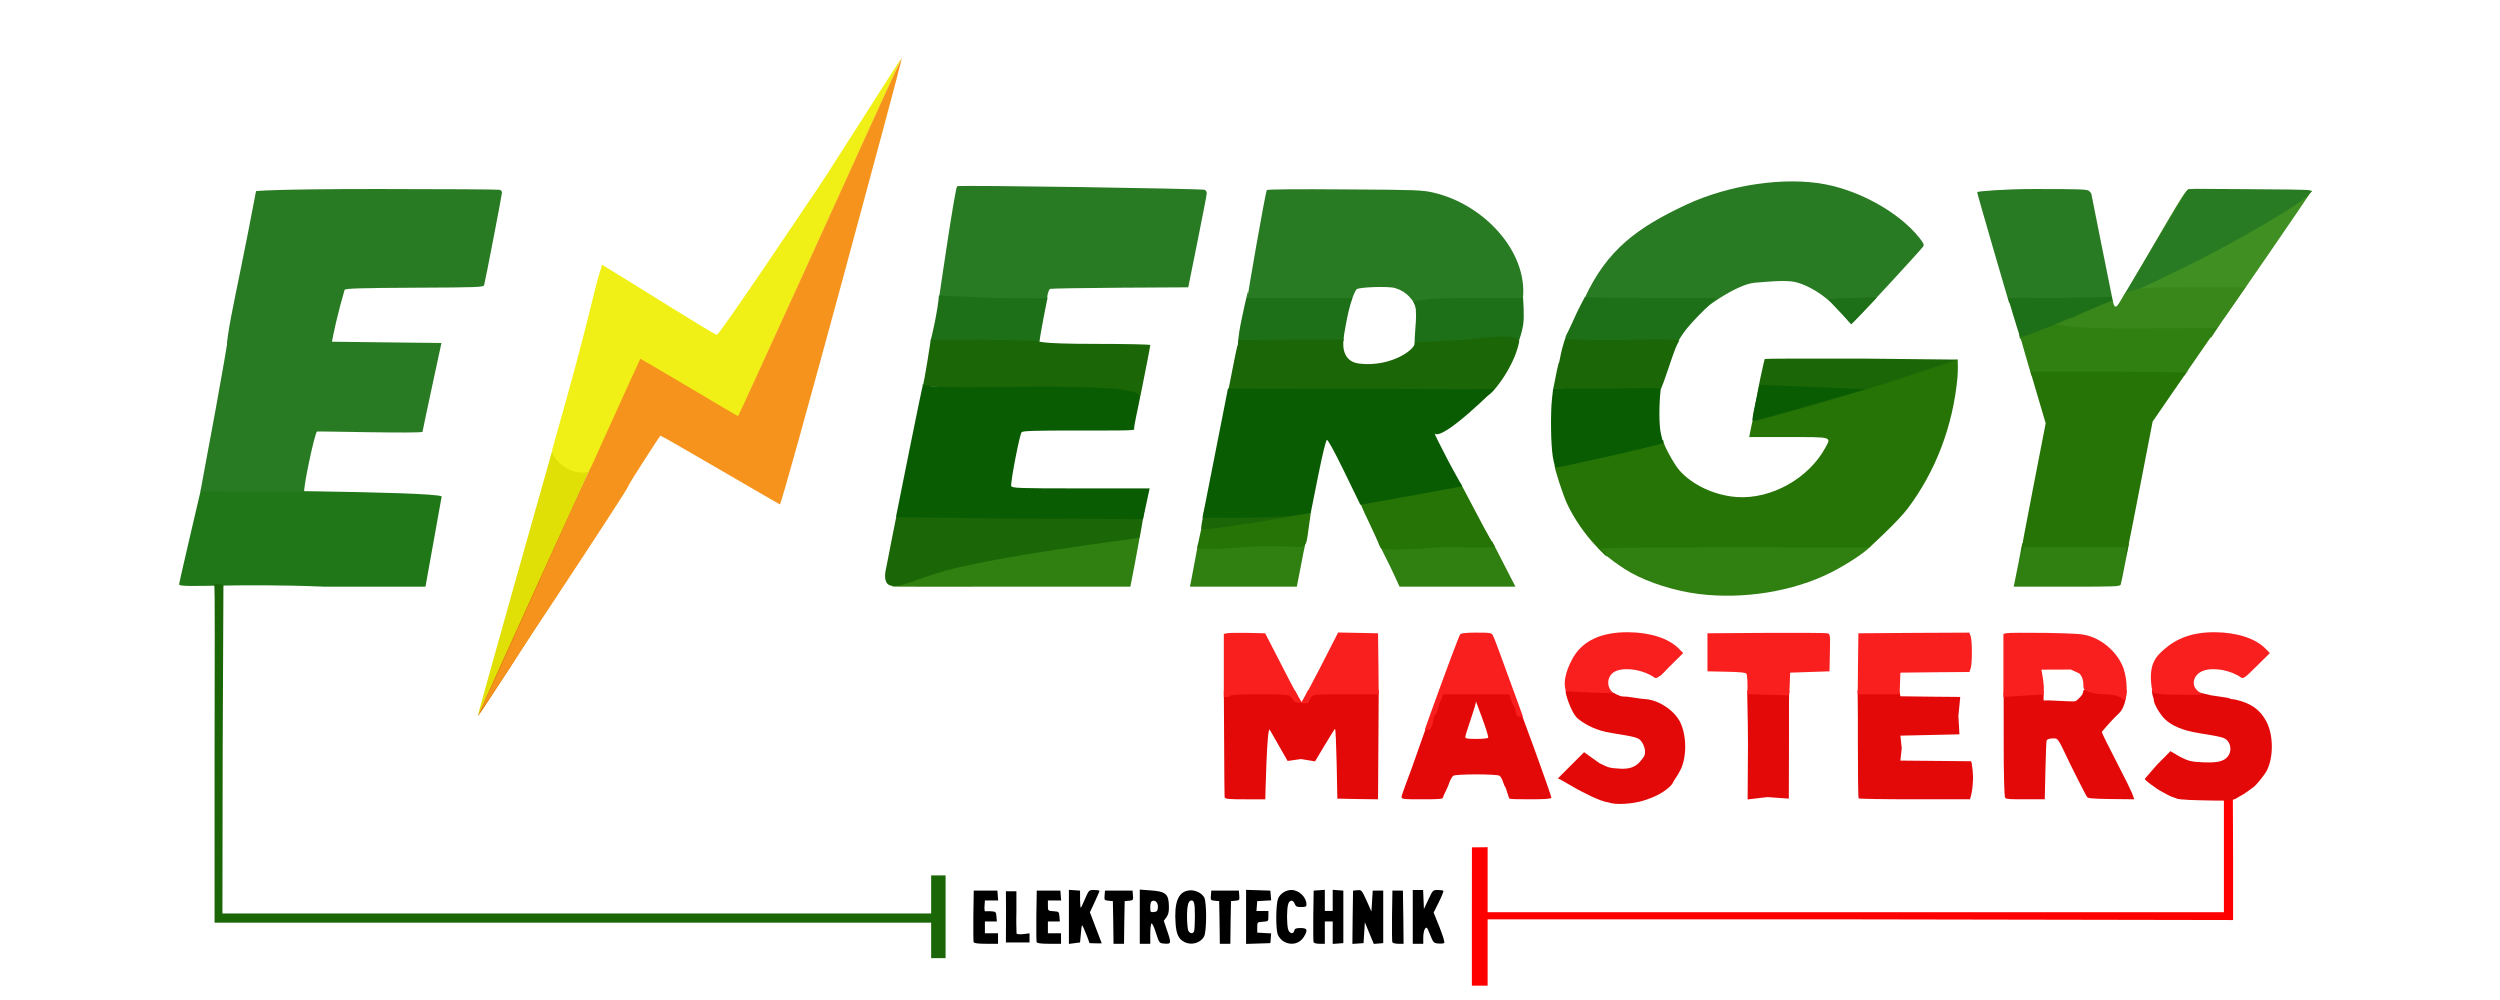 <?xml version="1.0" encoding="UTF-8" standalone="no"?>
<svg
   version="1.0"
   width="1920px"
   height="768px"
   viewBox="13.522 11.947 1904.846 754.012"
   preserveAspectRatio="xMidYMid meet"
   id="svg83"
   sodipodi:docname="EM_Logo.svg"
   inkscape:version="1.4.2 (f4327f4, 2025-05-13)"
   inkscape:export-filename="EM_Logo.png"
   inkscape:export-xdpi="96"
   inkscape:export-ydpi="96"
   xmlns:inkscape="http://www.inkscape.org/namespaces/inkscape"
   xmlns:sodipodi="http://sodipodi.sourceforge.net/DTD/sodipodi-0.dtd"
   xmlns="http://www.w3.org/2000/svg"
   xmlns:svg="http://www.w3.org/2000/svg"
   xmlns:bx="https://boxy-svg.com">
  <sodipodi:namedview
     id="namedview83"
     pagecolor="#ffffff"
     bordercolor="#000000"
     borderopacity="0.25"
     inkscape:showpageshadow="2"
     inkscape:pageopacity="0.0"
     inkscape:pagecheckerboard="0"
     inkscape:deskcolor="#d1d1d1"
     inkscape:zoom="0.35355339"
     inkscape:cx="827.31493"
     inkscape:cy="654.78088"
     inkscape:window-width="1920"
     inkscape:window-height="1017"
     inkscape:window-x="-8"
     inkscape:window-y="-8"
     inkscape:window-maximized="1"
     inkscape:current-layer="svg83" />
  <defs
     id="defs1">
    <view
       id="view-1"
       viewBox="1200 1064.618 250.24 1">
      <title>View 1</title>
    </view>
    <bx:grid
       x="0"
       y="0"
       width="116.71"
       height="105.141" />
  </defs>
  <g
     fill="#408f22"
     style=""
     id="g21">
    <path
       d="M 1707 247.6 C 1707 245.6 1707.5 244 1708 244 C 1708.6 244 1709 243.3 1709 242.5 C 1709 241.7 1709.5 241 1710 241 C 1710.6 241 1711 240.3 1711 239.5 C 1711 238.7 1711.5 238 1712 238 C 1712.6 238 1713 237.3 1713 236.5 C 1713 235.7 1713.5 235 1714 235 C 1714.6 235 1715 234.3 1715 233.5 C 1715 232.7 1715.7 232 1716.5 232 C 1717.3 232 1718 231.6 1718 231 C 1718 230.4 1706.3 230 1684.9 230 L 1651.9 230 L 1644.8 233 C 1641 234.7 1637.2 236 1636.5 236 C 1635.7 236 1634.8 236.9 1634.5 238 C 1634.2 239.1 1633.4 240 1632.9 240 C 1632.4 240 1632 240.7 1632 241.5 C 1632 242.6 1630.9 243 1628.3 243 C 1625.2 243 1624.9 242.8 1626.2 241.8 C 1627.1 241.1 1639.4 220.6 1653.5 196.2 C 1676.1 157.3 1679.5 152 1681.6 152 C 1685 152 1684.9 155.7 1681.5 156.6 C 1679.7 157 1679 157.9 1679 159.6 C 1679 161.3 1678.4 162 1677 162 C 1675.4 162 1675 162.7 1675 165.5 C 1675 167.9 1674.5 169 1673.5 169 C 1672.6 169 1672 169.9 1672 171.5 C 1672 173.3 1671.5 174 1670 174 C 1668.4 174 1668 174.7 1668 177.5 C 1668 179.9 1667.5 181 1666.5 181 C 1665.7 181 1665 181.9 1665 182.9 C 1665 185.9 1663.9 188 1662.4 188 C 1661.6 188 1661 189 1661 190.5 C 1661 192.3 1660.5 193 1659 193 C 1657.4 193 1657 193.7 1657 196.5 C 1657 198.9 1656.5 200 1655.5 200 C 1654.6 200 1654 200.9 1654 202.5 C 1654 204.3 1653.5 205 1652 205 C 1650.4 205 1650 205.7 1650 208.5 C 1650 210.9 1649.5 212 1648.5 212 C 1647.6 212 1647 212.9 1647 214.5 C 1647 216.3 1646.5 217 1645 217 C 1643.4 217 1643 217.7 1643 220.5 C 1643 223.3 1642.6 224 1641 224 C 1639.9 224 1639 224.5 1639 225 C 1639 225.6 1639.3 226 1639.6 226 C 1640.9 226 1686.7 203.3 1702.5 194.8 C 1720.2 185.3 1775.1 152.3 1774.7 153.5 C 1773.8 155.6 1709 249.9 1707.9 250.6 C 1707.4 250.9 1707 249.5 1707 247.6 Z"
       id="path21" />
  </g>
  <g
     fill="#297b23"
     style="display:inline"
     id="g31">
    <path
       d="m 208.6,153.6 c 0,0 11.2,-1.6 92.9,-1.6 50.2,0 92,0.3 92.9,0.6 0.9,0.3 1.6,1.3 1.6,2.1 0,1.6 -12.7,67.4 -13.6,70.5 -0.5,1.6 -4.4,1.8 -53,2 -41.9,0.2 -52.6,0.6 -53.3,1.6 -4.554,15.343 -9.072,34.738 -9.908,41.619 C 170.883,268.443 173.876,338.844 208.6,153.6 Z"
       id="path22"
       sodipodi:nodetypes="csssccccc" />
    <path
       d="m 729.022,234.96 c 0,0 12.2,-84.2 13.8,-85.1 1.5,-1 186.178,1.84 188.578,2.74 0.9,0.3 1.6,1.5 1.6,2.7 0,2.1 -14.1,71.6 -14.1,71.6 l -52.3,0.3 c -28.9,0.2 -52.7,0.6 -53.1,0.9 -0.8,0.9 -2.095,3.859 -2.095,7.359 0,1.8 -37.989,-0.162 -37.989,-0.162 z"
       id="path24" />
    <path
       d="m 1544.389,238.8 c 0,0.4 -24.389,-83.1 -24.389,-84.4 0,-0.7 21.3,-2.4 43.5,-2.4 35.4,0 40.6,0.2 41.9,1.6 0.9,0.8 1.6,1.8 1.6,2.1 0,0.4 15.1,75.6 16.5,82.3 0.4,1.8 -25.2,0 -44.5,0 -16.5,0 -34.611,0.3 -34.611,0.8 z"
       id="path26" />
    <path
       d="m 963.85,235.898 c 0.013,-1.761 13.85,-81.998 14.95,-83.098 0.6,-0.6 24.1,-0.8 59.3,-0.5 54.5,0.3 59.004,0.481 67.4,2.4 38.5,8.8 71.955,44.739 68.426,80.359 -1.812,18.291 -80.026,12.641 -80.426,10.641 -1.9,-8.7 -8.3,-15.7 -16.9,-18.2 -5.6,-1.7 -28.356,-0.612 -29.356,0.888 -2,1.4 -8.064,20.813 -5.864,10.913 0,0 -77.542,-1.803 -77.53,-3.403 z"
       id="path28"
       sodipodi:nodetypes="csccsccccc" />
    <path
       d="m 1308.5,247.2 c 0,0 -94.989,3.821 -87.489,-12.279 17.1,-36.9 40.289,-53.621 77.189,-70.921 32.7,-15.3 75.1,-21.5 106,-15.6 27.1,5.2 56.1,21.5 71.3,40.2 3.9,4.9 4.3,5.8 3.2,7.4 -2.3,3.3 -53.8,59 -54.6,59 -0.4,0 -2.4,-2.3 -4.5,-5 -10.1,-13.2 -25.424,-23.999 -38.1,-27.1 -7.273,-1.78 -22.174,-0.172 -30.9,0.5 -14.443,1.113 -42.925,22.151 -42.1,23.8 z"
       id="path30" />
    <path
       d="m 1632.13,232.661 c 0,0 46.31,-78.147 48.01,-79.747 1.9,-1.6 4.56,-0.914 45.76,-0.814 24.5,0.1 45.7,0.4 47,0.8 l 2.4,0.6 -3.4,3.6 c -5.6,5.9 -39.6,26.2 -73.4,44.1 -25.1,13.2 -66.37,32.661 -66.37,31.461 z"
       id="path31" />
  </g>
  <g
     fill="#39871a"
     style=""
     id="g32">
    <path
       d="M 1552.5 265.9 C 1552.1 264.2 1552 262.6 1552.3 262.4 C 1552.6 262.1 1564.9 257 1579.7 251.1 C 1594.4 245.1 1609.1 239.1 1612.4 237.6 C 1620.3 234.1 1622.7 234.2 1623.5 238 C 1624.8 244.1 1627.004 242.5 1631.904 232.8 C 1633.904 228.9 1646.3 227.9 1647.3 227.6 C 1648.3 227.2 1665.9 226.9 1686.3 226.8 L 1724.544 226.848 C 1724.544 226.848 1723.7 227.6 1717 237.5 C 1710.3 247.4 1703.4 257.6 1701.6 260.2 L 1698.5 265 C 1698.5 265 1553.3 269.6 1552.5 265.9 Z"
       id="path32" />
  </g>
  <g
     fill="#307f11"
     style=""
     id="g38">
    <path
       d="M 1307.4 460.5 C 1289.5 458.2 1270 452 1256.4 444.5 C 1244.8 438 1230 426.1 1230 423.3 C 1230 422.2 1249.5 422 1334.5 422 C 1422.7 422 1439 422.2 1439 423.4 C 1439 425.9 1422.6 437.1 1408.8 444.1 C 1379.9 458.7 1341.6 464.9 1307.4 460.5 Z"
       id="path33" />
    <path
       d="M 693.268 454.822 C 691.373 452.206 794.581 425.625 844.205 420.564 C 850.819 419.889 882.244 415.317 882.244 415.317 C 882.244 415.317 879.6 430.2 877.9 439 L 874.8 455 L 780.9 455 C 729.2 455 693.503 455.146 693.268 454.822 Z"
       id="path34" />
    <path
       d="M 921.6 447.8 C 922.4 443.8 923.8 436.3 924.7 431.3 L 926.4 422 L 966.09 420.564 C 1004.59 420.564 1008.2 422.1 1007.8 423.8 C 1007.5 424.7 1006 432.1 1004.5 440.3 L 1001.6 455 L 960.9 455 L 920.2 455 L 921.6 447.8 Z"
       id="path35" />
    <path
       d="M 1076.6 447.8 C 1074.8 443.8 1071.2 436.3 1068.6 431.3 L 1064 422 L 1107.2 422 L 1150.5 420.564 L 1168.2 455 L 1124 455 L 1079.9 455 L 1076.6 447.8 Z"
       id="path36" />
    <path
       d="M1548.3 452.8 c0.3 -1.3 1.8 -8.7 3.3 -16.5 l2.7 -14.3 40.7 0 40.7 0 -2.9 14.8 c-1.5 8.1 -3.1 15.5 -3.4 16.5 -0.5 1.6 -3.3 1.7 -41.1 1.7 l-40.5 0 0.5 -2.2z"
       id="path37" />
    <path
       d="M 1556.6 277.9 C 1554 269 1552 261.7 1552.2 261.6 C 1553.9 260.5 1583.3 253.6 1580.5 254.8 C 1577.8 256 1601 258.4 1636.5 258.2 C 1636.5 258.2 1712.288 257.9 1702.934 257.9 C 1702.934 257.9 1696.8 266.5 1690.1 276.3 L 1677.9 294 L 1619.6 294 L 1561.3 294 L 1556.6 277.9 Z"
       id="path38" />
  </g>
  <g
     fill="#1d7017"
     style=""
     id="g48">
    <path
       d="m 260.8,455 c -67.381,-2.836 -110.464,1.286 -110.8,-1.7 -0.122,-1.081 16.518,-71.857 16.518,-71.857 0,0.008 176.633,0.876 183.541,4.747 L 337.7,455 Z"
       style="fill:#1f7718"
       id="path39"
       sodipodi:nodetypes="cccccc" />
    <path
       d="m 722.326,267.516 c 0.534,1.066 6.173,-25.351 6.582,-34.399 L 770.5,235 c 38.4,0 41.371,1.172 41.371,-0.628 0,-1.1 -6.771,33.128 -6.171,33.728 0.5,0.5 -83.881,-1.595 -83.374,-0.584 z"
       id="path42"
       sodipodi:nodetypes="sccsss" />
    <path
       d="M 1206.128 266.792 C 1206.128 263.592 1207.3 263.4 1211.5 253.8 C 1215.6 244.4 1221.017 234.3 1221.017 234.5 C 1221.017 234.8 1244.9 235 1271.6 235 L 1321.542 235 C 1321.542 235 1302.4 252.6 1296 262 C 1291.6 268.5 1292.518 267.774 1292.518 267.774 L 1248.399 267.503 C 1248.399 267.503 1206.128 267.592 1206.128 266.792 Z"
       id="path43" />
    <path
       d="m 1039.115,254.522 c -2.8,14.5 -1.498,13.015 -1.498,13.015 l -80.88,3.694 c 0,0 -0.237,-5.431 2.763,-19.731 3,-14.3 5.3,-23.9 5.1,-21.2 l -0.4,4.7 h 39.3 40.54 c 0,0 -2.225,5.122 -4.925,19.522 z"
       id="path44"
       sodipodi:nodetypes="cccsccccc" />
    <path
       d="m 1168.4,274 c 9.22,-13.964 -76.592,4.175 -76.982,-4.856 -0.311,-7.2 2.984,-26.16 -0.738,-30.392 -0.88,-1.001 5.422,-3.747 41.32,-3.752 h 42 c 0,0 1.2,14.4 0,21 -1.9,10.7 -6.426,19.252 -5.6,18 z"
       id="path45"
       sodipodi:nodetypes="csccccc" />
    <path
       d="M 1552.3 263.5 C 1551 260 1543.509 234.921 1543.509 234.921 L 1583.2 235 L 1622.572 234.214 L 1622.9 236.8 L 1609.2 242.6 C 1601.7 245.7 1595.1 248.7 1594.6 249.2 C 1594 249.6 1588.2 251.3 1584.8 252.8 C 1581.3 254.4 1577.2 256.1 1575.5 256.8 C 1573.9 257.4 1568.4 259.5 1563.4 261.4 C 1552.9 265.5 1553.1 265.5 1552.3 263.5 Z"
       id="path46" />
    <path
       d="m 1424.2,254.7 c -0.4,0.1 -19.275,-20.175 -18.575,-19.375 1.1,1.3 4.375,-0.325 18.475,-0.325 16.2,0 20.806,-1.652 18.655,0.596 -8.447,8.827 -18.255,19.004 -18.555,19.104 z"
       id="path47"
       style="display:inline" />
  </g>
  <g
     fill="#267406"
     style=""
     id="g54">
    <path
       d="M 713.8 436.4 C 712.8 436.1 712 435.3 712 434.6 C 712 433.8 719 432.7 735.8 431.1 C 766.5 428.1 814.1 422.9 849.8 418.5 C 865.4 416.6 879.1 415 880.4 415 L 882.6 415 C 882.6 415 829 424.7 821.5 425.6 C 819.3 425.8 815.4 426.3 812.8 426.5 C 810.1 426.8 805.9 427.3 803.3 427.6 C 800.6 427.9 796.7 428.3 794.5 428.6 C 792.3 428.8 788.3 429.2 785.5 429.6 C 782.8 429.9 778.3 430.4 775.5 430.6 C 769.6 431.2 764.6 431.7 757 432.5 C 754 432.8 749.3 433.3 746.5 433.6 C 743.8 433.9 739.3 434.3 736.5 434.6 C 733.8 434.9 729.5 435.3 727 435.5 C 724.5 435.7 720.9 436.1 719 436.4 C 717.1 436.6 714.7 436.6 713.8 436.4 Z"
       id="path50" />
    <path
       d="M 1139.5 401 C 1146.5 414.5 1152.007 423.631 1152.577 424.618 C 1153.006 425.362 1150.3 425 1109.1 425 C 1109.1 425 1066.994 428.823 1065.394 425.323 C 1063.894 421.823 1059.6 412.2 1055.9 404.5 C 1052.1 396.8 1049.4 390.3 1049.8 389.9 C 1050.2 389.6 1079.2 384.3 1095.8 381.3 C 1112.5 378.3 1126.3 376 1126.4 376.2 C 1126.5 376.4 1132.4 387.5 1139.5 401 Z"
       id="path51" />
    <path
       d="M 1633.4 429.3 L 1633.8 425 L 1594.5 425 L 1555.2 425 L 1554.6 427.6 C 1554.2 429.1 1553.7 430 1553.4 429.7 C 1553.1 429.5 1557.3 407 1562.6 379.9 L 1572.2 330.5 L 1565.6 308.1 C 1561.9 295.8 1560.59 291 1560.59 291 L 1620 291 L 1679.965 291.786 C 1679.965 291.786 1685.7 282.5 1668 308.4 L 1653.7 329.2 L 1643.9 379.7 C 1633.8 431.7 1632.8 436.5 1633.4 429.3 Z"
       id="path52" />
    <path
       d="M 1229.6 424 C 1221 415 1212.5 402.6 1207.5 391.7 C 1204.4 385.1 1198 365.3 1198 362.6 C 1198 361.9 1200.8 360.8 1204.3 360.1 C 1211.3 358.7 1275.2 344.3 1278.8 343.4 C 1280.4 342.9 1281 343.2 1281 344.3 C 1281 347 1288.9 361.4 1293 366.2 C 1302.7 377.4 1319.9 385.5 1336.9 386.7 C 1363 388.5 1391.6 372.6 1404.4 349 C 1408.9 340.7 1409.9 341 1376.1 341 L 1346.3 341 L 1347.9 333 C 1348.7 328.4 1349.9 325 1350.6 325 C 1354.4 325 1505.036 280.408 1505.152 281.952 C 1505.219 282.849 1505.5 289.5 1505 295.5 C 1501.6 332.4 1488.5 366.9 1467.1 395.4 C 1459.6 405.4 1437.896 425.123 1437.896 425.123 L 1334.7 425 C 1275.7 425 1233 425.4 1233 425.9 C 1233 426.4 1233.6 427 1234.4 427.3 C 1235.7 427.8 1238.6 432 1237.7 432 C 1237.4 432 1233.8 428.4 1229.6 424 Z"
       id="path53" />
    <path
       d="M 925.834 424.827 C 926.149 423.523 928.754 410.674 929.054 410.374 C 929.154 410.274 943.3 406 960.1 403.6 C 976.8 401.1 1012.2 395.9 1012.5 396.2 C 1012.7 396.4 1011.106 406.847 1009.81 416.23 C 1007.798 430.793 1006.05 421.901 967.335 424.58 C 928.62 427.259 925.435 426.479 925.834 424.827 Z"
       id="path54" />
  </g>
  <g
     fill="#1b6607"
     style=""
     id="g63">
    <path
       d="M 723,724.5 V 711 H 450 177 V 584.6 c 0,-69.5 0.51,-130.443 -0.33,-131.343 -0.5,-1.3 7.089,0.425 7.089,0.425 L 183.2,579.8 183,704 H 453 723 V 689.5 675 h 5.5 5.5 v 31.5 31.5 h -5.5 -5.5 z"
       style="display:inline"
       id="path55" />
    <path
       d="M 689.13 438.735 C 689.3 438.056 695.66 404.868 696.26 402.468 C 696.96 399.368 715.6 397 792.2 396.8 L 885.402 397.226 C 885.402 397.226 882.2 417.1 881.8 417.5 C 880.8 418.6 770.489 431.022 724.409 445.635 C 702.94 452.443 682.681 464.541 689.13 438.735 Z"
       style=""
       id="path56" />
    <path
       d="M 928.781 411 C 928.254 409.346 931.84 394.549 931 395.629 C 931.6 396.329 1012.8 398.6 1012.6 398.7 C 1011.9 399.371 929.507 413.277 928.781 411 Z"
       id="path57" />
    <path
       d="m 949.614,304.413 c 10.37,-53.8 5.486,-23.127 7.747,-37.413 l 39.939,-0.2 39.961,-0.084 c 0,0 -3.049,16.457 11.739,18.284 25.156,3.108 44.732,-12.102 42.165,-16.183 L 1131.2,266.8 c 0,0 41.431,-6.293 39.818,1.747 -4.074,20.304 -22.2,42.245 -24.81,40.872 -1.062,-0.559 -12.618,-4.385 -95.818,-4.385 -76.2,0 -101.084,0.977 -100.776,-0.621 z"
       id="path58"
       sodipodi:nodetypes="ccccsccccsc" />
    <path
       d="m 716.519,301.986 c 0.898,0 6.661,-37.919 6.154,-35.119 l 41.527,-0.067 40.696,0.972 c 0,0 -2.696,2.228 43.704,2.228 23.4,0 41.4,0.4 41.4,0.9 0,1 -7.691,39.448 -7.591,39.048 0,-0.5 -38.827,-1.994 -83.027,-1.994 z"
       id="path60"
       sodipodi:nodetypes="ccccssccc" />
    <path
       d="M 1349 327.1 C 1349 325.6 1352 311.4 1352 310.8 C 1352.1 308.6 1357.7 281.9 1358.2 281.5 C 1358.5 281.2 1391.9 281.1 1432.6 281.2 L 1505.334 281.977 L 1479 290.7 C 1447 301.4 1417.9 310.3 1381.5 320.5 C 1347.9 329.9 1349 329.7 1349 327.1 Z"
       id="path61" />
    <path
       d="M 1201.727 283.025 C 1204.722 267.446 1206.778 265.154 1206.012 266.02 C 1205.246 266.886 1224.3 267 1249.3 267 C 1249.29 267.056 1294.852 265.751 1293.02 267.77 C 1289.777 271.343 1284.214 291.956 1279.071 304.359 L 1278.471 305.547 L 1197.005 304.233 C 1202.156 277.472 1200.98 286.911 1201.727 283.025 Z"
       id="path63" />
  </g>
  <g
     fill="#0a5c03"
     style=""
     transform="matrix(1, 0, 0, 1, -0.26, 0)"
     id="g69">
    <path
       d="M 166.528 382.24 C 186.172 277.813 187.431 265.263 187.531 266.263 C 187.631 267.863 186.457 268.325 264.657 268.325 L 350.13 269.325 C 350.13 269.325 335.728 336.036 335.728 336.936 C 335.728 338.536 255.9 336.4 255.3 336.8 C 253.5 338 244.381 381.25 245.681 382.85 C 246.481 383.75 166.528 382.24 166.528 382.24 Z"
       style="fill: rgb(41, 123, 35);"
       id="path65" />
    <path
       d="M 696.424 402.031 C 696.424 402.031 717.766 294.903 716.966 301.803 L 716.455 300.376 C 715.777 307.426 885.168 295.866 882.45 310.659 C 880.662 320.391 877.31 333.978 878 335.1 C 878.69 336.222 860.3 336 835.6 336 C 801.8 336 793 336.3 792.2 337.3 C 790.6 339.2 783.5 376.3 784.3 378.3 C 784.9 379.9 789.75 380.113 837.55 380.113 L 889.75 380.113 L 884.7 403.5 L 791.4 403.2 L 696.424 402.031 Z"
       id="path66" />
    <path
       d="M 929.99 402.554 C 929.99 402.554 939.1 356.1 946.6 318.3 L 949.4 304 L 1152.461 304.551 C 1152.461 304.551 1113.585 343.454 1107 338.4 C 1106.445 337.974 1111.7 348.6 1117.4 359.4 C 1123.1 370.2 1128.147 378.552 1127.747 378.552 C 1127.347 378.552 1113.7 381.2 1098.3 384 C 1083 386.7 1065.9 389.8 1060.4 390.8 L 1050.3 392.6 L 1038.2 367.7 C 1030.3 351.5 1025.6 343 1024.8 343.2 C 1024 343.5 1021.5 353.7 1018 371.2 L 1012.5 398.7 L 997.5 401 C 984.5 402.9 929.99 402.554 929.99 402.554 Z"
       id="path67" />
    <path
       d="M 1196.9 355.8 C 1195.4 346.4 1195.1 323.3 1196.3 311.8 L 1197.2 304 L 1237.5 304 C 1275.1 304 1279.299 302.258 1278.999 305.858 C 1277.899 316.258 1277.7 332.2 1279.4 338.9 C 1280.3 342.4 1281 345.3 1281 345.5 C 1281 346.5 1204.3 364 1199.9 364 C 1198.6 364 1198 362.2 1196.9 355.8 Z"
       id="path68" />
    <path
       d="m 1349.1,327.3 c 0.1,-3.6 5.7,-28.7 5.8,-26.1 l 80.5,3.3 -28.4,8.2 c -15.7,4.6 -34.3,9.9 -41.5,11.8 -7.1,1.9 -13.8,3.8 -14.7,4.1 -1.3,0.4 -1.8,0 -1.7,-1.3 z"
       id="path69"
       style="display:inline" />
  </g>
  <g
     fill="#e0e006"
     id="Pfeil_YE_Schatten">
    <title
       id="title2">Pfeil YE Schatten</title>
    <path
       d="M 377.5 553.9 C 376.8 554.6 433.871 352.313 433.99 352.348 C 434.135 352.391 463.141 364.121 463.44 364.222 C 463.739 364.323 378.1 553.1 377.5 553.9 Z"
       style=""
       id="path2" />
  </g>
  <g
     fill="#f0f016"
     transform="translate(-1.232,-0.493)"
     id="Pfeil_YE">
    <title
       id="title1">Pfeil YE</title>
    <path
       d="M 503.121 282.084 C 485.214 409.977 432.686 361.038 435.551 350.963 C 468.072 236.595 464.841 237.407 473.5 210.2 C 497.235 224.519 558.584 263.405 560.942 263.567 C 562.962 263.705 632.051 160.455 632.369 160.037 C 639.699 150.384 701.49 51.966 701.492 53.029 C 701.492 53.246 637.133 195.076 577.533 325.776 C 571.833 338.176 501.423 284.969 503.121 282.084 Z"
       style=""
       id="path1" />
  </g>
  <g
     fill="#e07c06"
     id="Pfeil_OG_Schatten">
    <title
       id="title4">Pfeil OG Schatten</title>
    <path
       d="M 378.027 552.655 C 379.227 549.155 463.606 363.537 463.906 363.937 C 463.845 364.463 490.494 377.518 491.94 378.41 C 492.374 378.678 446.446 448.583 445.277 449.648 C 443.016 451.709 415.224 496.647 401.624 517.547 C 378.124 553.547 377.227 555.055 378.027 552.655 Z"
       id="path4" />
  </g>
  <g
     fill="#f6931d"
     id="Pfeil_OG">
    <title
       id="title3">Pfeil OG</title>
    <path
       d="M 380.2 549 C 380.5 548.2 456.3 380.7 472.2 345.5 C 488.1 310.3 501.3 281.4 501.4 281.3 C 501.5 281.2 518.1 291 538.4 303 C 558.6 315.1 575.5 325 575.9 325 C 576.4 325 673.9 110.4 685.7 84.3 C 693.8 66.5 700.5 52.2 700.7 52.4 C 701.2 52.8 609.433 393.009 607.733 392.309 C 605.933 391.509 517.847 339.918 516.747 339.918 C 516.347 339.918 492.142 377.369 492.142 378.469 C 492.142 380.869 380 549.8 380.2 549 Z"
       id="path3" />
  </g>
  <g
     fill="#ff0000"
     id="Red_right">
    <title
       id="title11">Red right</title>
    <path
       d="M 1135 706.6 L 1135.042 653.627 L 1147 653.5 L 1147 678.3 L 1147 703 L 1427.5 703 L 1708 703 L 1708 659.9 L 1708 616.8 C 1708 616.8 1707.458 616.217 1711.258 616.217 C 1715.958 616.217 1714.823 616.178 1714.823 616.178 L 1715 662 L 1715 709 L 1431 708.482 L 1147 708.482 L 1147 734 L 1147 759 L 1135 759 L 1135 706.6 Z"
       id="path12" />
  </g>
  <g
     fill="#e30908"
     id="Masters_Down">
    <title
       id="title12">Masters Down</title>
    <path
       d="M 1713 617.728 C 1710.567 618.32 1695.062 617.872 1692.862 617.811 C 1690.41 617.743 1672.547 617.532 1671.783 616.248 C 1668.537 615.286 1666.113 614.177 1665.344 613.717 C 1664.575 613.257 1658.317 609.96 1656.977 608.964 C 1655.637 607.968 1647.201 602.296 1647.752 601.352 L 1656.936 590.762 L 1667.275 580.311 L 1674.7 584.7 C 1681.2 587.9 1683 588.4 1691.8 588.8 C 1703.1 589.3 1707.9 588.2 1711 584.3 C 1713.6 581 1713.6 576 1711 572.7 C 1708.8 570 1707.2 569.5 1688.5 566.5 C 1677 564.7 1668 560.9 1662.8 555.7 C 1658.8 551.7 1653.922 542.977 1654.653 541.015 C 1653.095 536.785 1653.11 533.998 1653.111 534 L 1670.2 534 C 1683.2 534 1688.4 535.2 1689.4 535.6 C 1690.3 535.9 1695.873 537.306 1698.452 537.81 C 1701.034 538.315 1712.451 539.652 1712.451 540.152 C 1712.451 540.652 1715.177 540.664 1717.511 541.221 C 1728.601 543.868 1735.8 548.7 1740.6 558.2 C 1745.7 568.2 1745.8 584.5 1741 594.5 C 1738.9 598.9 1732.433 606.165 1731.063 607.365 C 1730.388 607.968 1722.326 613.835 1720.119 614.671 C 1719.947 614.846 1719.085 615.304 1717.659 616.201 C 1716.233 617.098 1715.413 617.141 1713 617.728 Z"
       id="path13" />
    <path
       d="M 1265.024 618.213 C 1257.644 620.413 1244.478 621.575 1239.099 619.325 C 1232.739 618.89 1216.663 610.052 1213.963 608.58 C 1211.263 607.108 1201.156 600.969 1200.5 601.1 L 1220.5 581.1 L 1232.137 589.433 C 1238.637 592.633 1239.55 593.281 1248.35 593.681 C 1259.65 594.181 1262.527 589.087 1265.627 585.187 C 1268.227 581.887 1266.6 576 1264 572.7 C 1261.8 570 1260.2 569.5 1241.5 566.5 C 1229.8 564.7 1221.547 560.19 1215.8 555.6 C 1210.632 551.473 1205.408 534.527 1206.648 534.451 L 1223.2 534 C 1236.2 534 1241.4 535.2 1242.4 535.6 C 1243.3 535.9 1247.745 538.965 1251.125 538.725 C 1253.749 538.539 1263.9 540.6 1266.3 540.6 C 1276.8 540.9 1289.5 549.2 1293.9 558.6 C 1298.7 568.8 1298.8 584.6 1294 594.5 C 1291.9 598.8 1288.286 603.502 1288.286 604.102 C 1288.286 604.702 1283.349 612.751 1265.024 618.213 Z"
       id="path14" />
    <path
       d="m 946.6,615.4 c -0.3,-0.9 -0.418,-74.887 -0.591,-81.005 -0.124,-4.408 54.809,0.193 54.314,0.014 1.497,3.043 4.505,8.221 4.905,8.621 0.257,-0.006 4.761,-8.433 4.859,-8.895 0.753,-0.862 39.73,-0.535 53.93,-0.335 l -0.517,83.2 -15.5,-0.2 -15.5,-0.3 c 0,0 -0.8,-53.6 -1.8,-53.2 -0.6,0.2 -15.2,24.8 -15.2,24.8 l -10.694,-1.77 -10.206,1.464 c 0,0 -13.1,-22.994 -13.6,-23.794 -2.2,-3.7 -3.4,53 -3.4,53 h -15.2 c -12.9,0 -15.33,-0.19 -15.8,-1.6 z"
       id="path15"
       sodipodi:nodetypes="sscccccccccccccss" />
    <path
       d="M 1081.4 615 C 1081.4 613.9 1088.803 594.323 1089.13 593.448 C 1089.457 592.573 1107.8 539.7 1109.2 538.9 C 1109.8 538.5 1109.9 537.7 1109.5 537 C 1108.9 536.1 1109.1 535.9 1110 536.5 C 1110.9 537.1 1111 536.7 1110.5 535 C 1110.1 533.6 1110.2 533 1110.8 533.3 C 1111.3 533.7 1124.2 534 1139.4 534 C 1163.1 534.1 1167.1 534.3 1166.6 535.6 C 1166.3 536.4 1166.5 537 1167.1 537 C 1167.7 537 1168 537.6 1167.7 538.4 C 1167.4 539.2 1167.5 540 1168 540.2 C 1169.1 540.6 1196 615.2 1195.6 615.8 C 1195.1 616.7 1190.2 617 1178.9 617 C 1168.5 617 1163.604 616.94 1163.416 616.251 C 1163.281 615.756 1161.05 609.45 1161.1 609 C 1161.15 608.55 1159.7 607 1159 604.5 C 1158.3 602 1156.9 599.5 1155.9 599 C 1153.5 597.7 1123.4 597.7 1121 599 C 1119.9 599.6 1118.3 602.5 1117.4 605.5 C 1116.4 608.5 1113 614.7 1113 615.5 C 1113 616.8 1110.6 617 1097.2 617 C 1082.1 617 1081.4 616.9 1081.4 615 Z M 1147.4 570.1 C 1148.3 568.7 1137.45 540.711 1138.05 542.311 C 1138.35 543.311 1136.2 549.9 1134 556.5 C 1131.8 562.8 1130 568.7 1130 569.5 C 1130 570.7 1131.6 571 1138.4 571 C 1143.1 571 1147.1 570.6 1147.4 570.1 Z"
       id="path16" />
    <path
       d="M 1345.375 575.475 C 1345.375 553.975 1344.531 535.39 1344.931 533.99 L 1361.1 534.2 C 1361.1 534.2 1377.996 533.606 1377.096 534.606 C 1376.396 535.606 1376.712 542.288 1376.612 575.288 L 1376.5 616.5 L 1360.146 615.327 L 1345.1 617.1 L 1345.375 575.475 Z"
       id="path17" />
    <path
       d="M 1429.7 616.3 C 1429.3 616 1429.1 596.1 1429.1 572.1 C 1429.2 548.1 1428.887 533.813 1428.887 533.813 L 1445.1 534 C 1445.1 534 1456.214 534.346 1460.807 534.713 L 1461.5 538.5 L 1484.3 538.8 L 1507.1 539 L 1505.697 553.633 L 1506.5 567.5 L 1461.5 568.5 L 1462.517 578.17 L 1461.5 587.5 L 1515.2 588 C 1516.061 587.522 1517.376 600.735 1516.689 603.785 C 1516.547 611.282 1514.5 617 1514.5 617 L 1472.4 617 C 1449.3 617 1430 616.7 1429.7 616.3 Z"
       id="path18" />
    <path
       d="M 1541.5 616 C 1541.254 615.471 1541.276 615.555 1541.1 615 C 1540.858 614.237 1540.1 600.6 1540.2 568.3 C 1540.3 542.5 1540.084 535.9 1540.184 535.3 C 1540.384 534.3 1545.7 534 1556.5 534 L 1570.595 534.568 C 1570.595 534.568 1570.33 542.938 1571.03 541.838 C 1571.63 540.938 1592.726 543.051 1594.9 542.2 C 1596.264 541.666 1600.531 537.517 1600.652 535.568 C 1600.886 531.798 1603.652 533.676 1617.252 533.676 L 1633.94 533.838 C 1633.94 533.838 1633.798 546.434 1627.774 551.715 C 1624.577 554.518 1615 565.2 1615 565.8 C 1615 566.5 1620.2 576.9 1626.5 589.1 C 1632.8 601.2 1637.412 610.738 1637.751 611.753 C 1638.149 612.481 1639.7 617 1639.7 617 L 1621.6 616.8 C 1607.8 616.6 1604.165 616.2 1603.8 615.3 C 1602.964 614.08 1601.05 610.342 1600.877 609.934 C 1600.511 609.195 1594.9 598.5 1590.8 590 C 1581 569.4 1581.8 570.6 1577.5 570.6 C 1575.4 570.6 1573.5 571.2 1572.9 572.1 C 1572.4 572.8 1571.5 617 1571.5 617 L 1556.2 617 C 1546.2 617 1541.933 616.931 1541.5 616 Z"
       id="path19"
       style="" />
    <path
       d="M1278 522.7 c0 -0.2 1.5 -1.6 3.3 -3.3 l3.2 -2.9 -2.9 3.3 c-2.8 3 -3.6 3.7 -3.6 2.9z"
       id="path20" />
  </g>
  <g
     fill="#fa1f1f"
     id="Masters_up">
    <title
       id="title5">Masters Up</title>
    <path
       d="M 1206.546 534.621 C 1205.996 531.739 1203.608 525.394 1211.2 510.7 C 1218.53 496.511 1233 489.6 1254 489.7 C 1270.9 489.8 1285.1 494.4 1292.9 502.4 L 1296 505.6 L 1286 515.5 C 1277.3 524.2 1275.8 525.3 1274.2 524.3 C 1266.4 518.7 1253.6 516.3 1245.7 518.9 C 1237.9 521.5 1236.844 530.988 1242.344 535.588 C 1244.044 536.988 1206.546 534.621 1206.546 534.621 Z"
       id="path5" />
    <path
       d="M 1674.3 537.2 C 1674.3 537.2 1654.012 537.676 1653.508 534.972 C 1649.736 514.717 1655.907 508.562 1662.191 502.992 C 1671.786 494.487 1683.8 489.6 1701 489.7 C 1717.9 489.8 1732.1 494.4 1739.9 502.4 L 1743 505.6 L 1733 515.5 C 1724.3 524.2 1722.8 525.3 1721.2 524.3 C 1713.4 518.7 1700.6 516.3 1692.7 518.9 C 1684.9 521.5 1682.5 529.7 1688 534.3 C 1689.7 535.7 1691 537.1 1691 537.3 C 1691 537.5 1683.5 537.5 1674.3 537.2 Z"
       id="path6" />
    <path
       d="M1102.9 553.3 c13.3 -36.9 22.3 -60.8 23.2 -62 0.8 -0.9 4.3 -1.3 12.5 -1.3 10.4 0 11.4 0.2 12.4 2.1 1 1.7 4.5 11.2 19.6 52.7 l3.3 9.2 -2.4 0 c-2.1 0 -2.6 -0.6 -3.1 -4 -0.4 -2.2 -1 -4 -1.4 -4 -0.4 0 -1.3 -2 -2 -4.5 l-1.3 -4.5 -25.3 0 -25.3 0 -0.7 2.3 c-0.4 1.2 -1 2.4 -1.3 2.7 -0.3 0.3 -1.2 2.8 -1.9 5.5 -0.7 2.8 -1.7 5.2 -2.3 5.3 -0.5 0.2 -0.9 1.1 -0.9 1.9 0 0.9 -0.5 3.3 -1.2 5.4 -0.9 3.1 -1.6 3.9 -3.4 3.9 l-2.3 0 3.8 -10.7z"
       id="path7" />
    <path
       d="M1001.8 543.3 c-1.6 -0.2 -2.8 -0.9 -2.8 -1.4 0 -0.5 -0.9 -1.8 -2 -2.9 -1.9 -1.9 -3.3 -2 -24 -2 -14 0 -22 0.4 -22 1 0 0.6 -1.1 1 -2.5 1 l-2.5 0 0 -24 0 -24 2.2 -0.5 c1.3 -0.3 8.4 -0.4 15.8 -0.3 l13.5 0.3 13.5 26.2 c7.4 14.5 13.8 26.3 14.2 26.3 0.4 0 6.8 -11.9 14.3 -26.5 l13.6 -26.6 15.2 0.3 15.2 0.3 0.3 23.3 0.2 23.2 -24.8 0 c-23.6 0 -24.8 0.1 -26.5 2 -0.9 1.1 -1.7 2.7 -1.7 3.5 0 1.5 -2.9 1.7 -9.2 0.8z"
       id="path8" />
    <path
       d="M 1569.466 541.199 C 1570.366 541.499 1569.97 537.162 1569.97 537.162 L 1540 539 L 1540 515 L 1540 491 L 1542.5 490.4 C 1543.9 490.1 1557.3 490 1572.3 490.2 C 1596.6 490.7 1600.2 490.9 1606 492.8 C 1617.3 496.5 1627.5 506.3 1631.4 517 C 1634.7 526 1634.8 541 1631.6 541 C 1630.8 541 1628.3 537 1617.6 537 C 1611.1 537 1601 535.5 1601 531.5 C 1601 527.5 1600.662 523.948 1597.762 521.048 C 1597.689 521.012 1591.037 517.972 1591.362 518.135 L 1568.959 518.222 C 1568.738 518.222 1572.877 534.471 1569.466 541.199 Z"
       id="path9" />
    <path
       d="M1358.8 537.3 l-13.8 -0.4 0 -7.2 c0 -4 -0.4 -7.7 -0.8 -8.4 -0.5 -0.9 -5.2 -1.3 -15.2 -1.5 l-14.5 -0.3 0 -14.5 0 -14.5 44.5 -0.3 c24.5 -0.1 45.5 0 46.8 0.3 2.2 0.5 2.3 0.7 2 14.8 l-0.3 14.2 -15 0.5 -15 0.5 -0.3 8.8 c-0.3 8.3 -0.4 8.7 -2.5 8.5 -1.2 -0.1 -8.4 -0.4 -15.9 -0.5z"
       id="path10" />
    <path
       d="M1429.2 513.8 l0.3 -23.3 42.3 -0.3 42.2 -0.2 1 2.6 c1.3 3.3 1.3 21.5 0 24.8 l-0.9 2.6 -26.3 0.2 -26.3 0.3 -0.3 8.3 -0.3 8.2 -16 0 -15.9 0 0.2 -23.2z"
       id="path11" />
  </g>
  <g
     fill="#000000"
     transform="translate(-0.042,0.084)"
     id="Elektrotechnik"
     inkscape:highlight-color="#878787">
    <title
       id="title69">Elektrotechnik</title>
    <path
       d="m 755.4,725.7 c -0.2,-0.7 -0.3,-9.8 -0.2,-20.2 l 0.3,-19 h 18 l 0.6,7.5 H 764 l -0.355,5.5 c 0,4 0.355,2.4 4.655,2.7 4.1,0.3 4.2,0.4 4.5,4.1 l 0.3,3.7 H 764 v 9 h 10 v 8 h -9 c -6.4,0 -9.2,-0.4 -9.6,-1.3 z"
       id="path70">
      <title
         id="title70">E</title>
    </path>
    <path
       d="M 780.1,702.698 780,687 h 8 v 16 c 0,0 -0.249,5.94 0.1,16 0.059,1.699 9.9,0 9.9,0 v 7 h -18 z"
       id="path71">
      <title
         id="title71">L</title>
    </path>
    <path
       d="m 803.4,725.7 c -0.2,-0.7 -0.3,-9.8 -0.2,-20.2 l 0.3,-19 h 9 9 l 0.3,3.8 0.3,3.7 h -5 -5.1 v 3.9 c 0,4 0,4 4.3,4.3 4.1,0.3 4.2,0.4 4.5,4.1 l 0.3,3.7 h -4.5 -4.6 v 4.5 4.5 h 5 5 v 4 4 h -9 c -6.4,0 -9.2,-0.4 -9.6,-1.3 z"
       id="path72">
      <title
         id="title72">E</title>
    </path>
    <path
       d="m 828,706.5 v -20.6 l 8.5,0.6 v 6.7 c 0,3.6 0.3,6.5 0.6,6.3 0.3,-0.2 1.8,-3.4 3.3,-7 2.8,-6.3 2.9,-6.5 6.5,-6.5 2.1,0 4,0.3 4.4,0.6 0.3,0.4 -7.3,16.4 -7.3,16.4 0,0 9,23.4 9,23.6 0,0.3 -9.3,-0.1 -9.3,-0.1 -0.387,-1.549 -2.219,-6.074 -2.2,-6 -1.3,-3.3 -3.043,-7.613 -3.443,-7.513 -0.5,0.2 -0.757,4.613 -1.057,7.713 l -0.5,5.286 -8.5,1.114 z"
       id="path73">
      <title
         id="title73">K</title>
    </path>
    <path
       d="m 861.8,710.8 -0.3,-16.3 -3.3,-0.3 c -3.2,-0.3 -3.3,-0.5 -3,-4 l 0.3,-3.7 h 10.5 10.5 l 0.3,3.7 c 0.3,3.5 0.2,3.7 -3,4 l -3.3,0.3 -0.3,16.3 -0.2,16.2 h -4 -4 z"
       id="path74">
      <title
         id="title74">T</title>
    </path>
    <path
       d="m 882,706.4 v -20.7 l 7.9,0.6 c 12,0.8 14.2,2.7 14.3,12.4 0.1,4 -0.5,6.2 -1.9,8.1 l -2,2.7 2.8,8.3 c 3.1,9.1 2.9,9.6 -3.1,9 -3.1,-0.3 -3.3,-0.7 -5.7,-8.1 -1.3,-4.3 -2.8,-7.5 -3.4,-7.2 -0.5,0.4 -0.9,4 -0.9,8.1 v 7.4 h -4 -4 z m 13.8,-7 c 0.3,-3.4 -1.8,-6 -4.3,-5 -1,0.3 -1.5,1.9 -1.5,4.6 0,3.9 0.1,4.1 2.8,3.8 2.2,-0.2 2.8,-0.9 3,-3.4 z"
       id="path75">
      <title
         id="title75">R</title>
    </path>
    <path
       d="m 916.1,725.7 c -4.4,-2.2 -6.2,-5.8 -6.8,-13.9 -1.2,-16.2 1.9,-24.2 9.8,-25.4 4.5,-0.8 10.1,1.7 12,5.3 2,3.7 1.9,26 -0.1,29.7 -2.6,5 -9.7,7 -14.9,4.3 z m 7.3,-8.3 c 0.3,-0.9 0.6,-5.8 0.6,-10.9 0,-10.1 -0.5,-12.5 -2.6,-12.5 -2.4,0 -3.4,3.7 -3.4,12.5 0,4.7 0.5,9.5 1,10.6 1.3,2.3 3.6,2.5 4.4,0.3 z"
       id="path76">
      <title
         id="title76">O</title>
    </path>
    <path
       d="m 942.8,710.8 -0.3,-16.3 -3.3,-0.3 c -3.2,-0.3 -3.3,-0.5 -3,-4 l 0.3,-3.7 h 10.5 10.5 l 0.3,3.7 c 0.3,3.5 0.2,3.7 -3,4 l -3.3,0.3 -0.3,16.3 -0.2,16.2 h -4 -4 z"
       id="path77">
      <title
         id="title77">T</title>
    </path>
    <path
       d="m 963,706.5 v -20.6 l 9.3,0.3 9.2,0.3 0.3,3.7 0.3,3.7 -5.3,0.3 -5.3,0.3 -0.3,3.8 -0.3,3.7 h 4.5 4.6 v 3.9 c 0,4 0,4 -4.2,4.3 -4.3,0.3 -4.3,0.3 -4.3,4.3 v 4 l 5.3,0.3 5.3,0.3 -0.3,3.7 -0.3,3.7 -9.2,0.3 -9.3,0.3 z"
       id="path78">
      <title
         id="title78">E</title>
    </path>
    <path
       d="m 991.4,725.1 c -1.7,-1.1 -3.6,-3.4 -4.3,-5.2 -1.6,-4.7 -1.4,-23.2 0.3,-27.4 1.6,-3.7 5.9,-6.5 10.1,-6.5 5.8,0 11.5,5.5 11.5,11 0,1.7 -0.6,2 -4,2 -3.4,0 -4.2,-0.4 -5,-2.6 -1.3,-3.4 -4.3,-2.8 -5.1,1.1 -0.4,1.7 -0.7,5.7 -0.7,9 0,3.3 0.3,7.3 0.7,9 0.8,3.6 4,4.7 4.8,1.6 0.4,-1.7 1.3,-2.1 4.9,-2.1 5.1,0 5.6,1.5 2.4,6.8 -3.3,5.3 -9.9,6.8 -15.6,3.3 z"
       id="path79">
      <title
         id="title79">C</title>
    </path>
    <path
       d="m 1014.4,725.7 c -0.2,-0.7 -0.3,-9.8 -0.2,-20.2 l 0.3,-19 4.3,-0.3 4.2,-0.3 v 8 8.1 h 3 3 v -8.1 -8 l 4.1,0.3 4,0.3 v 20 20 l -4,0.3 -4.1,0.3 v -8.5 -8.6 h -3 -3 v 8.5 8.5 h -4 c -2.4,0 -4.3,-0.5 -4.6,-1.3 z"
       id="path80">
      <title
         id="title80">H</title>
    </path>
    <path
       d="m 1044.2,706.8 0.3,-20.3 3.3,-0.3 c 3.2,-0.3 3.3,-0.2 7,7.9 l 3.7,8.3 0.5,-7.9 0.5,-8 h 4 4 v 20 20 l -3.6,0.3 -3.6,0.3 -3.4,-8.2 -3.4,-8.3 -0.5,8 -0.5,7.9 -4.3,0.3 -4.2,0.3 z"
       id="path81">
      <title
         id="title81">N</title>
    </path>
    <path
       d="m 1074.4,725.7 c -0.2,-0.7 -0.3,-9.8 -0.2,-20.2 l 0.3,-19 h 4 4 l 0.3,20.3 0.2,20.2 h -4 c -2.4,0 -4.3,-0.5 -4.6,-1.3 z"
       id="path82">
      <title
         id="title82">I</title>
    </path>
    <path
       d="M 1090,706.5 V 686 h 4 3.9 l 0.3,7.3 0.3,7.2 3.4,-7.2 c 3.3,-7.1 3.5,-7.3 7.1,-7.3 2,0 3.9,0.3 4.3,0.6 0.3,0.4 -1.2,4.2 -3.4,8.6 l -4,8 4.5,11.2 c 2.4,6.1 4.1,11.5 3.6,11.9 -0.4,0.5 -2.4,0.7 -4.5,0.5 -3.6,-0.3 -3.8,-0.6 -6.3,-6.7 -2.3,-5.8 -2.6,-6.2 -3.9,-4.5 -0.7,1 -1.3,3.9 -1.3,6.6 v 4.8 h -4 -4 z"
       id="path83"
       inkscape:highlight-color="#878787">
      <title
         id="title83">K</title>
    </path>
  </g>
</svg>
